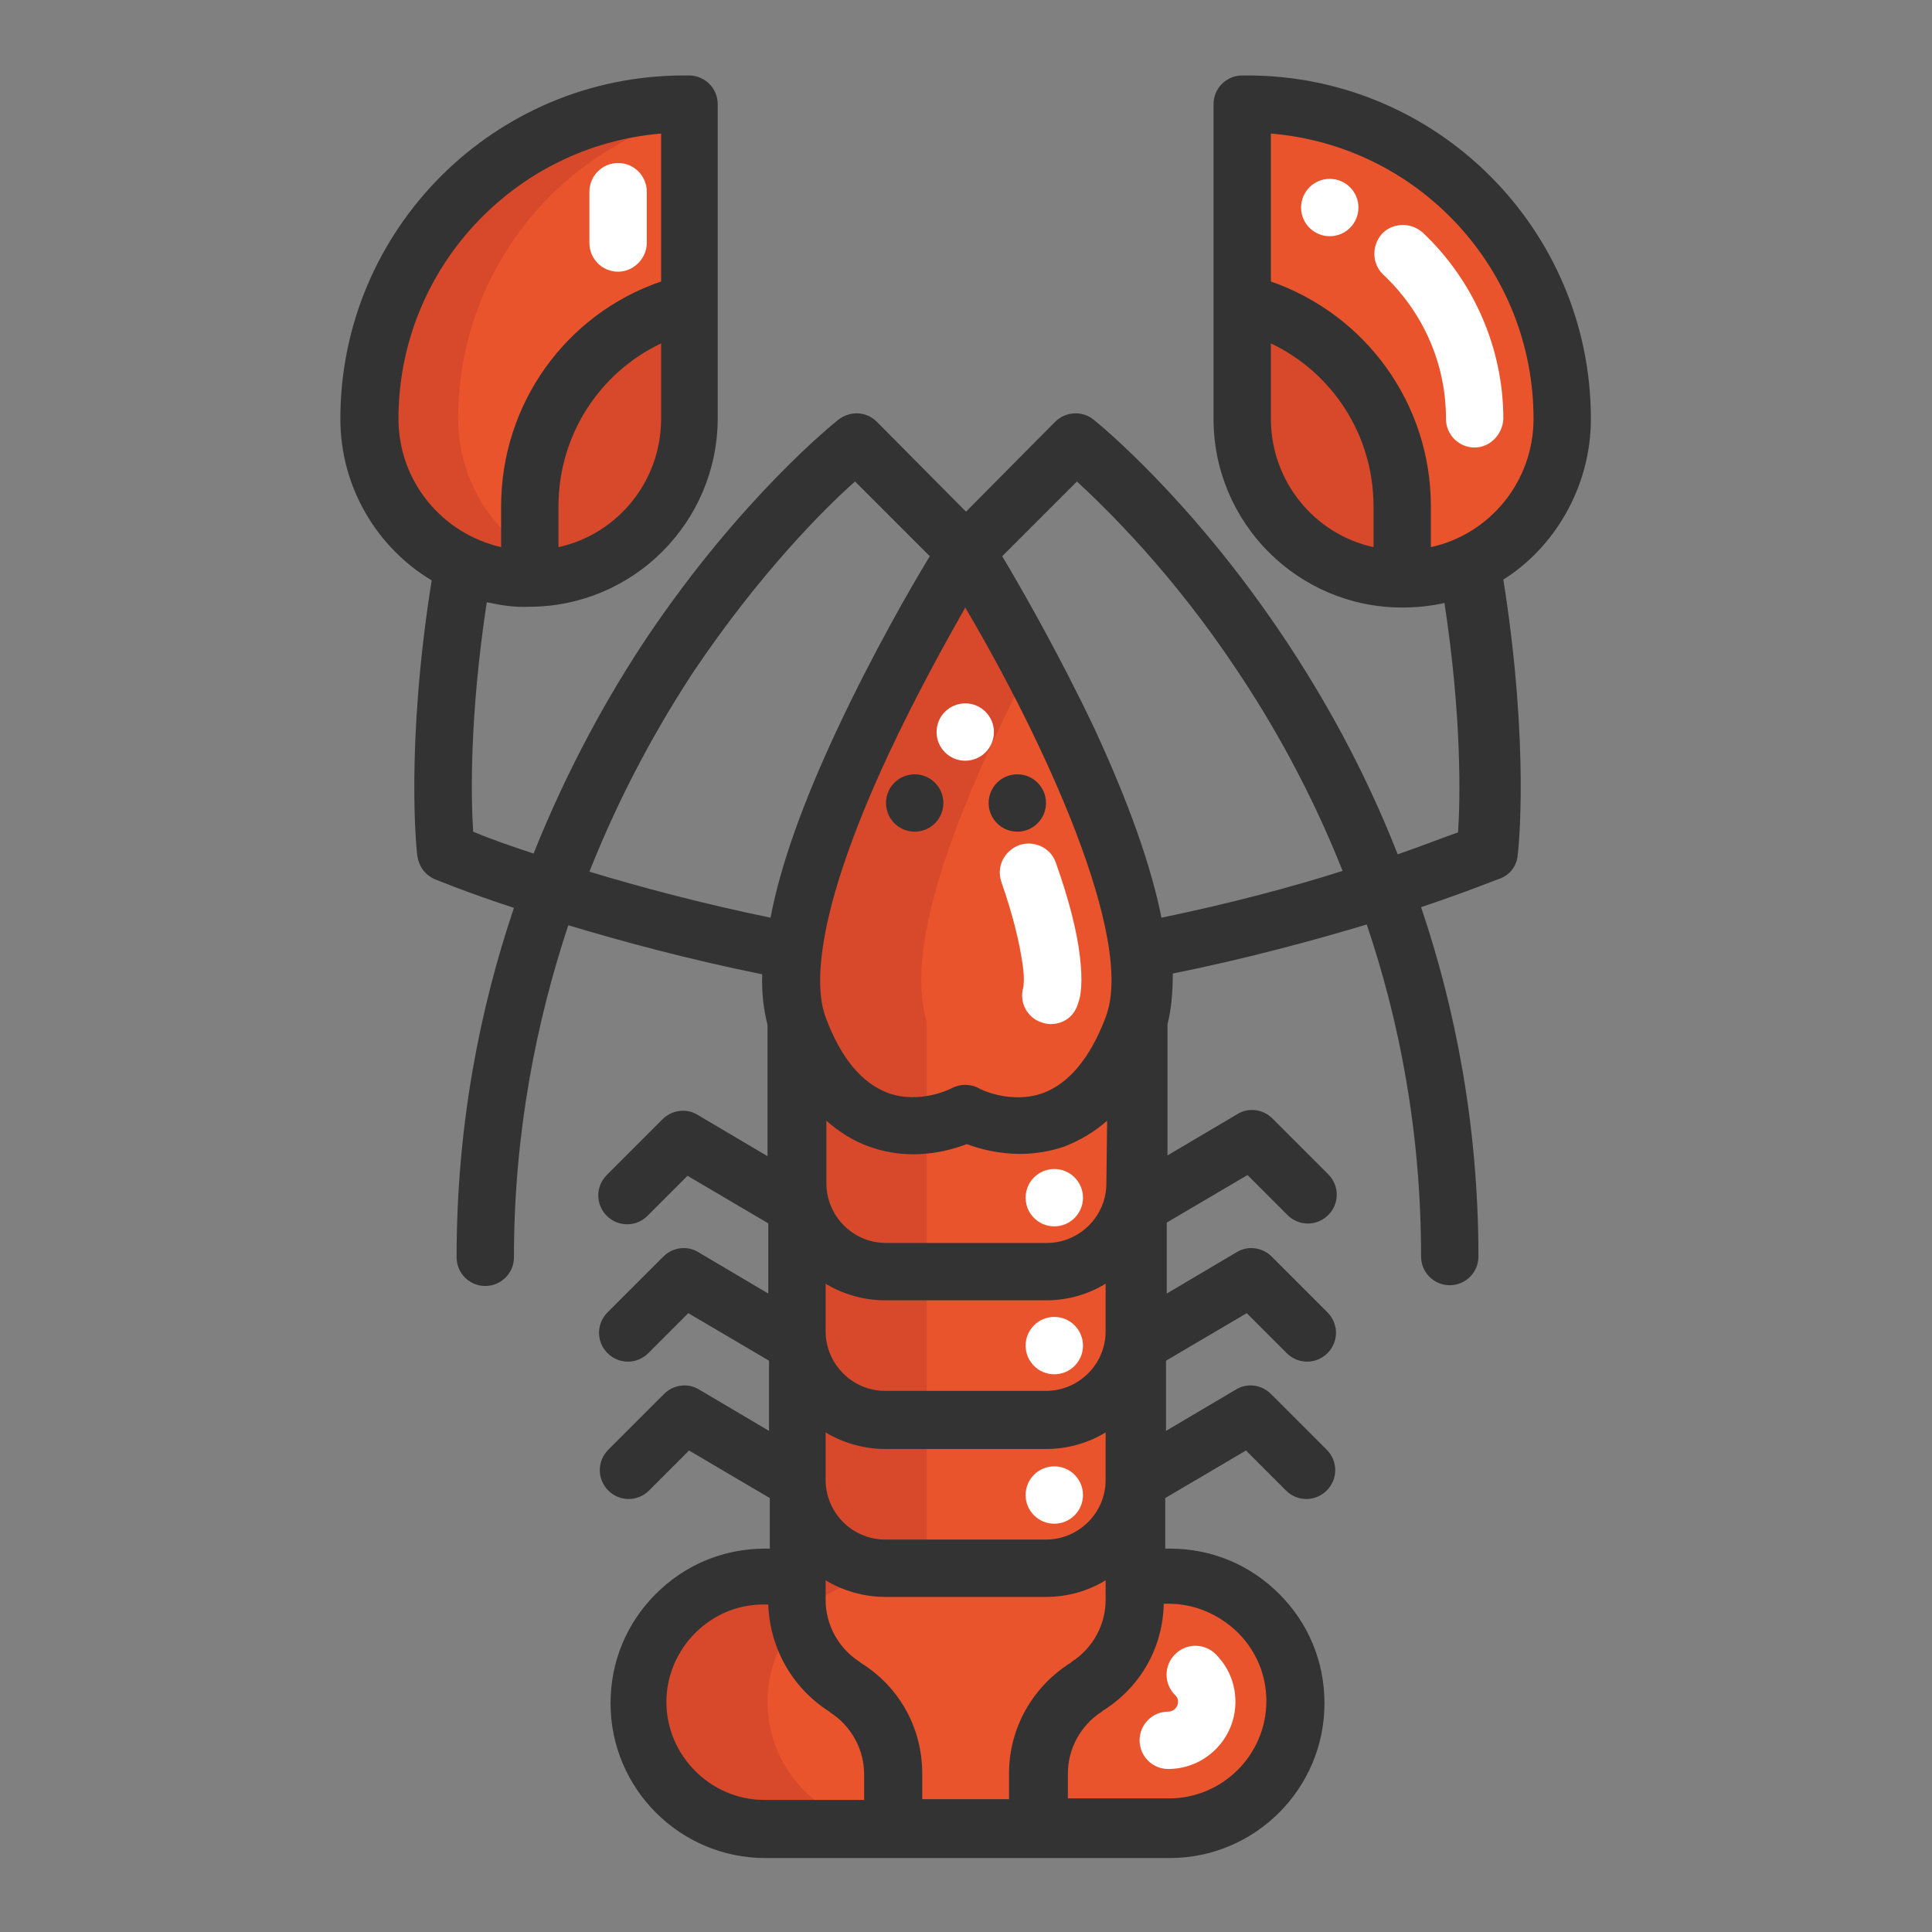 <?xml version="1.0" encoding="utf-8"?>
<!-- Svg Vector Icons : http://www.onlinewebfonts.com/icon -->
<!DOCTYPE svg PUBLIC "-//W3C//DTD SVG 1.1//EN" "http://www.w3.org/Graphics/SVG/1.1/DTD/svg11.dtd">
<svg version="1.1" xmlns="http://www.w3.org/2000/svg" xmlns:xlink="http://www.w3.org/1999/xlink" x="0px" y="0px" viewBox="0 0 256 256" enable-background="new 0 0 256 256" xml:space="preserve">
<rect x="0" y="0" width="256" height="256" fill="#808080" stroke="none"/>
<g> <path fill="#ea542c" d="M166.6,213.6c-3-3-7.2-4.9-11.8-4.9h-4.4v-73.4c0.8-2.6,0.9-5.8,0.5-9.3c-2.5-20.6-22.8-52.9-22.8-52.9 s-20.4,32.3-22.8,52.9c-0.4,3.5-0.3,6.7,0.5,9.3v73.4h-4.4c-4.6,0-8.8,1.9-11.8,4.9c-3,3-4.9,7.2-4.9,11.8 c0,9.2,7.5,16.7,16.7,16.7h53.6c9.2,0,16.7-7.5,16.7-16.7C171.5,220.8,169.7,216.7,166.6,213.6z"/> <path fill="#d8482a" d="M101.7,225.5c0-4.6,1.9-8.8,4.9-11.8c3-3,7.2-4.9,11.8-4.9h4.4v-73.4c-0.8-2.6-0.9-5.8-0.5-9.3 c1.4-11.5,8.4-26.7,14.2-37.8c-4.7-8.8-8.6-15.1-8.6-15.1s-20.4,32.3-22.8,52.9c-0.4,3.5-0.3,6.7,0.5,9.3v73.4h-4.4 c-4.6,0-8.8,1.9-11.8,4.9c-3,3-4.9,7.2-4.9,11.8c0,9.2,7.5,16.7,16.7,16.7h17.2C109.2,242.2,101.7,234.7,101.7,225.5z M185.8,67.1 v9.6c-5.8,0-11.2-2.4-15-6.2c-3.8-3.8-6.2-9.1-6.2-15V40.1C177,43.1,185.8,54.3,185.8,67.1z"/> <path fill="#ea542c" d="M194.5,74.9c-2.7,1.2-5.6,1.8-8.7,1.8v-9.6c0-12.8-8.8-23.9-21.2-27V13.8h0.7c23,0,41.7,18.7,41.7,41.7 c0,5.9-2.4,11.2-6.2,15C199,72.3,196.8,73.8,194.5,74.9L194.5,74.9z"/> <path fill="#d8482a" d="M91.4,40.1v15.4c0,5.9-2.4,11.2-6.2,15c-3.8,3.8-9.1,6.2-15,6.2v-9.6C70.2,54.3,79,43.1,91.4,40.1z"/> <path fill="#ea542c" d="M61.5,74.9c-2.4-1.1-4.5-2.5-6.3-4.4c-3.8-3.8-6.2-9.1-6.2-15c0-23,18.7-41.7,41.7-41.7h0.7v26.3 c-12.4,3-21.2,14.1-21.2,27v9.6C67.1,76.7,64.2,76.1,61.5,74.9z"/> <path fill="#d8482a" d="M66.9,70.5c-3.8-3.8-6.2-9.1-6.2-15c0-19.3,13-35.5,30.8-40.3v-1.5h-0.7c-23,0-41.7,18.7-41.7,41.7 c0,5.9,2.4,11.2,6.2,15c1.8,1.8,4,3.3,6.3,4.4c2.7,1.2,5.6,1.8,8.7,1.8v-3.5C69,72.4,67.9,71.5,66.9,70.5L66.9,70.5z"/> <path fill="#ffffff" d="M81.9,36c-2.1,0-3.8-1.7-3.8-3.8v-6.8c0-2.1,1.7-3.8,3.8-3.8c2.1,0,3.8,1.7,3.8,3.8v6.8 C85.7,34.2,84,36,81.9,36z"/> <path fill="#040000" d="M134.8,106.4"/> <path fill="#ffffff" d="M139.2,135.7c-0.4,0-0.8-0.1-1.1-0.2c-2-0.6-3.1-2.7-2.5-4.7c0-0.1,0.2-1-0.1-3c-0.4-2.9-1.3-6.6-2.8-10.9 c-0.7-2,0.3-4.1,2.3-4.9c2-0.7,4.2,0.3,4.9,2.3c1.7,4.8,2.8,9,3.2,12.5c0.4,3.4,0.1,5.2-0.2,6C142.4,134.7,140.9,135.7,139.2,135.7 z M135.6,130.8C135.6,130.8,135.6,130.8,135.6,130.8C135.6,130.8,135.6,130.8,135.6,130.8z M154.8,234.4c-2.1,0-3.8-1.7-3.8-3.8 c0-2.1,1.7-3.8,3.8-3.8c0.7,0,1.3-0.6,1.3-1.3c0-0.5-0.2-0.7-0.4-0.9c-1.5-1.5-1.5-3.9,0-5.4c1.5-1.5,3.9-1.5,5.4,0 c1,1,2.6,3.1,2.6,6.3C163.7,230.4,159.7,234.4,154.8,234.4L154.8,234.4z M195.4,59.3c-2.1,0-3.8-1.7-3.8-3.8c0-7.3-3-14.1-8.3-19.1 c-1.5-1.4-1.6-3.8-0.2-5.4c1.4-1.5,3.8-1.6,5.4-0.2c6.8,6.4,10.7,15.4,10.7,24.7C199.1,57.6,197.4,59.3,195.4,59.3z"/> <path fill="#333333" d="M210.8,55.5c0-25.1-20.4-45.5-45.5-45.5h-0.7c-2.1,0-3.8,1.7-3.8,3.8v41.7c0,13.8,11.2,25,25,25 c1.9,0,3.8-0.2,5.6-0.6c2.3,15.1,2.1,26,1.8,30.4c-1.8,0.6-4.5,1.7-8,2.9c-4.5-11.5-10-21.1-15-28.6C157.8,66,145.4,56,144.9,55.6 c-1.5-1.2-3.7-1.1-5.1,0.3L128,67.8l-11.8-11.9c-1.4-1.4-3.5-1.5-5.1-0.3c-0.5,0.4-12.9,10.3-25.4,28.9c-5,7.5-10.4,17.1-15,28.6 c-2.7-0.9-5.4-1.8-8-2.9c-0.3-4.4-0.5-15.3,1.8-30.4c1.9,0.4,3.7,0.7,5.6,0.6c13.8,0,25-11.2,25-25V13.8c0-2.1-1.7-3.8-3.8-3.8 h-0.7c-25.1,0-45.5,20.4-45.5,45.5c0,9.1,4.9,17.1,12.1,21.4c-3.5,22-2,35.9-1.9,36.5c0.2,1.4,1,2.5,2.3,3.1 c0.3,0.1,4.1,1.7,10.5,3.8c-4.5,13.3-7.6,28.8-7.6,46.3c0,2.1,1.7,3.8,3.8,3.8c2.1,0,3.8-1.7,3.8-3.8c0-16.6,3-31.3,7.2-44 c7,2.1,15.8,4.5,25.7,6.5c-0.1,2.5,0.2,4.7,0.7,6.7v17.4l-9.3-5.5c-1.5-0.9-3.4-0.6-4.6,0.6l-7.4,7.4c-1.5,1.5-1.5,3.9,0,5.4 c1.5,1.5,3.9,1.5,5.4,0l5.3-5.3l10.7,6.3v9.3l-9.3-5.5c-1.5-0.9-3.4-0.6-4.6,0.6l-7.4,7.4c-1.5,1.5-1.5,3.9,0,5.4 c1.5,1.5,3.9,1.5,5.4,0l5.3-5.3l10.7,6.3v9.3l-9.3-5.5c-1.5-0.9-3.4-0.6-4.6,0.6l-7.4,7.4c-1.5,1.5-1.5,3.9,0,5.4 c1.5,1.5,3.9,1.5,5.4,0l5.3-5.3l10.7,6.3v6.7h-0.6c-5.5,0-10.6,2.1-14.5,6c-3.9,3.9-6,9-6,14.5c0,11.3,9.2,20.5,20.5,20.5h53.6 c11.3,0,20.5-9.2,20.5-20.5c0-5.5-2.1-10.6-6-14.5c-3.9-3.9-9-6-14.5-6h-0.6v-6.7l10.7-6.3l5.3,5.3c1.5,1.5,3.9,1.5,5.4,0 c1.5-1.5,1.5-3.9,0-5.4l-7.4-7.4c-1.2-1.2-3.1-1.5-4.6-0.6l-9.3,5.5v-9.3l10.7-6.3l5.3,5.3c1.5,1.5,3.9,1.5,5.4,0 c1.5-1.5,1.5-3.9,0-5.4l-7.4-7.4c-1.2-1.2-3.1-1.5-4.6-0.6l-9.3,5.5V162l10.7-6.3l5.3,5.3c1.5,1.5,3.9,1.5,5.4,0 c1.5-1.5,1.5-3.9,0-5.4l-7.4-7.4c-1.2-1.2-3.1-1.5-4.6-0.6l-9.3,5.5v-17.4c0.5-1.9,0.7-4.2,0.7-6.7c9.9-2,18.7-4.4,25.7-6.5 c4.3,12.7,7.2,27.4,7.2,44c0,2.1,1.7,3.8,3.8,3.8c2.1,0,3.8-1.7,3.8-3.8c0-17.4-3.1-33-7.6-46.3c6.3-2.1,10.1-3.7,10.5-3.8 c1.3-0.5,2.2-1.7,2.3-3.1c0.1-0.6,1.6-14.4-1.9-36.5C205.9,72.6,210.8,64.6,210.8,55.5L210.8,55.5z M74,72.5v-5.4 c0-9.4,5.4-17.7,13.6-21.6v10C87.6,63.8,81.8,70.8,74,72.5z M87.6,17.7v19.6C75,41.6,66.4,53.5,66.4,67.1v5.4 c-7.8-1.8-13.6-8.7-13.6-17C52.8,35.6,68.2,19.3,87.6,17.7z M109.4,170.1c2.3,1.4,5.1,2.2,7.9,2.2h21.3c2.9,0,5.6-0.8,7.9-2.2v6.3 c0,4.4-3.6,7.9-7.9,7.9h-21.3c-4.4,0-7.9-3.6-7.9-7.9L109.4,170.1z M146.6,156.8c0,4.4-3.6,7.9-7.9,7.9h-21.3 c-4.4,0-7.9-3.6-7.9-7.9v-8.3c1.7,1.5,3.6,2.7,5.6,3.4c5.4,2,10.4,0.7,13-0.3c1.6,0.6,4.1,1.3,7.1,1.3c1.8,0,3.9-0.3,5.9-1 c2-0.8,3.9-1.9,5.6-3.4L146.6,156.8L146.6,156.8z M109.4,189.8c2.3,1.4,5.1,2.2,7.9,2.2h21.3c2.9,0,5.6-0.8,7.9-2.2v6.3 c0,4.4-3.6,7.9-7.9,7.9h-21.3c-4.4,0-7.9-3.6-7.9-7.9L109.4,189.8z M146.5,134.8c-2,5.3-4.8,8.7-8.2,10c-4.3,1.6-8.5-0.5-8.6-0.6 c-1.1-0.6-2.5-0.6-3.6,0c0,0-4.2,2.2-8.5,0.6c-3.4-1.3-6.2-4.6-8.2-10c-1.3-3.5-2-12.7,8.4-35c3.6-7.7,7.5-14.7,10.1-19.3 C138.3,98.1,150.5,124.5,146.5,134.8z M78.1,115.5C82.3,104.9,87.3,96,91.9,89c8.6-12.8,17.2-21.5,21.4-25.2l9.9,9.9 c-2.5,4.1-7.5,12.8-12.2,22.8c-4.6,9.8-7.6,18.2-8.9,25.1C92.9,119.7,84.7,117.5,78.1,115.5z M88.3,225.5c0-3.4,1.4-6.7,3.8-9.1 c2.5-2.5,5.7-3.8,9.1-3.8h0.6c0.2,5.8,3.2,11.1,8.1,14.2c0,0,0.1,0.1,0.1,0.1c2.8,1.8,4.5,4.9,4.5,8.2v3.4h-13.4 C94.1,238.4,88.3,232.6,88.3,225.5z M128,238.4h-5.8V235c0-6-3-11.5-8.2-14.7c0,0-0.1-0.1-0.1-0.1c-2.8-1.8-4.5-4.9-4.5-8.2v-2.6 c2.3,1.4,5.1,2.2,7.9,2.2h21.3c2.9,0,5.6-0.8,7.9-2.2v2.6c0,3.3-1.7,6.4-4.5,8.2c0,0-0.1,0.1-0.1,0.1c-5.1,3.2-8.2,8.7-8.2,14.7 v3.4H128z M164,216.3c2.5,2.5,3.8,5.7,3.8,9.1c0,7.1-5.8,12.9-12.9,12.9h-13.4V235c0-3.3,1.7-6.4,4.5-8.2c0,0,0.1-0.1,0.1-0.1 c5-3.1,8-8.4,8.1-14.2h0.6C158.3,212.5,161.5,213.9,164,216.3z M153.9,121.6c-1.4-7-4.4-15.4-8.9-25.1c-4.7-9.9-9.7-18.6-12.2-22.8 l9.9-9.9c4.1,3.8,12.7,12.2,21.2,25c4.7,7,9.8,16,14,26.6C171.3,117.5,163.1,119.7,153.9,121.6L153.9,121.6z M168.4,55.5v-10 c8.2,3.9,13.6,12.2,13.6,21.6v5.4C174.2,70.8,168.4,63.8,168.4,55.5z M189.6,72.5v-5.4c0-13.6-8.6-25.4-21.2-29.8V17.7 c19.5,1.6,34.8,17.9,34.8,37.8C203.2,63.8,197.4,70.8,189.6,72.5z"/> <path fill="#333333" d="M117.4,106.4c0,2.1,1.7,3.8,3.8,3.8c2.1,0,3.8-1.7,3.8-3.8c0,0,0,0,0,0c0-2.1-1.7-3.8-3.8-3.8 C119.1,102.6,117.4,104.3,117.4,106.4C117.4,106.4,117.4,106.4,117.4,106.4z"/> <path fill="#333333" d="M131,106.4c0,2.1,1.7,3.8,3.8,3.8c2.1,0,3.8-1.7,3.8-3.8c0,0,0,0,0,0c0-2.1-1.7-3.8-3.8-3.8 C132.7,102.6,131,104.3,131,106.4C131,106.4,131,106.4,131,106.4z"/> <path fill="#ffffff" d="M135.9,178.3c0,2.1,1.7,3.8,3.8,3.8c2.1,0,3.8-1.7,3.8-3.8c0,0,0,0,0,0c0-2.1-1.7-3.8-3.8-3.8 C137.6,174.5,135.9,176.2,135.9,178.3C135.9,178.3,135.9,178.3,135.9,178.3z"/> <path fill="#ffffff" d="M135.9,198.1c0,2.1,1.7,3.8,3.8,3.8s3.8-1.7,3.8-3.8c0,0,0,0,0,0c0-2.1-1.7-3.8-3.8-3.8 C137.6,194.3,135.9,196,135.9,198.1C135.9,198.1,135.9,198.1,135.9,198.1z"/> <path fill="#ffffff" d="M135.9,158.7c0,2.1,1.7,3.8,3.8,3.8c2.1,0,3.8-1.7,3.8-3.8c0,0,0,0,0,0c0-2.1-1.7-3.8-3.8-3.8 C137.6,154.9,135.9,156.6,135.9,158.7C135.9,158.7,135.9,158.7,135.9,158.7z"/> <path fill="#ffffff" d="M124.1,97c0,2.1,1.7,3.8,3.8,3.8c2.1,0,3.8-1.7,3.8-3.8c0,0,0,0,0,0c0-2.1-1.7-3.8-3.8-3.8 C125.8,93.2,124.1,94.9,124.1,97C124.1,97,124.1,97,124.1,97z"/> <path fill="#ffffff" d="M172.4,27.5c0,2.1,1.7,3.8,3.8,3.8c2.1,0,3.8-1.7,3.8-3.8c0,0,0,0,0,0c0-2.1-1.7-3.8-3.8-3.8 C174.1,23.7,172.4,25.4,172.4,27.5C172.4,27.5,172.4,27.5,172.4,27.5z"/></g>
</svg>